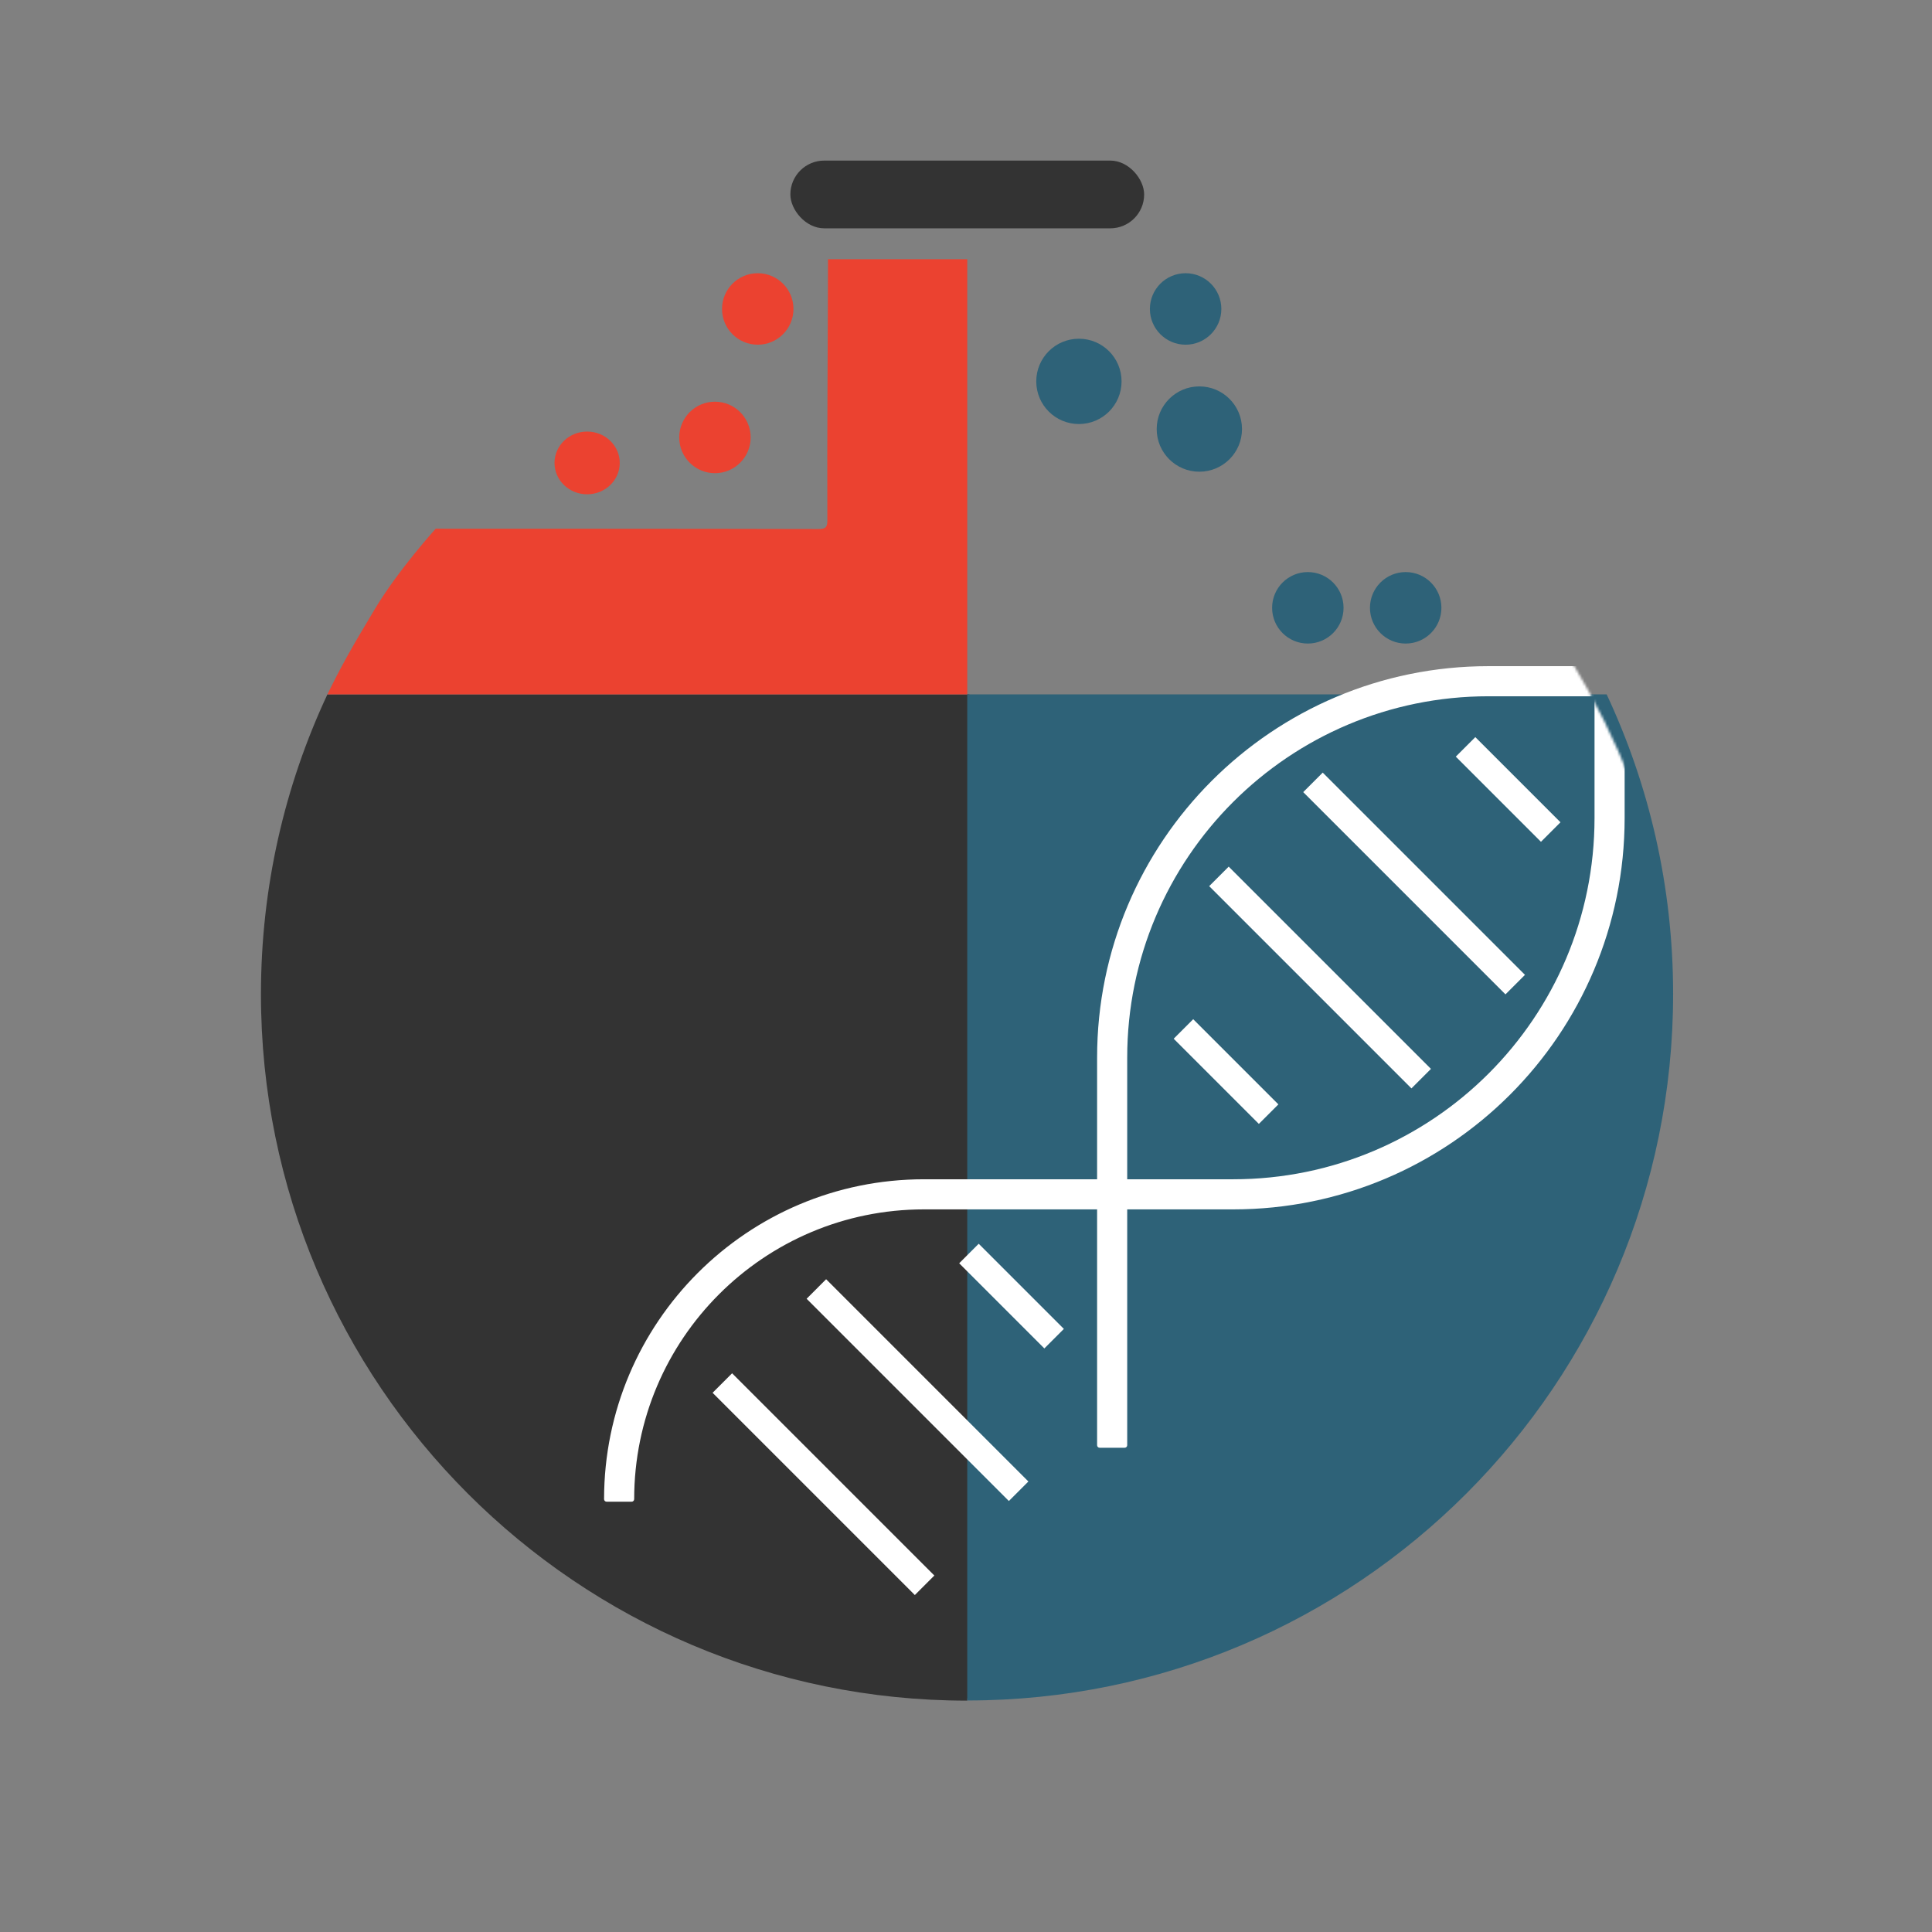<svg width="770" height="770" viewBox="0 0 770 770" fill="none" xmlns="http://www.w3.org/2000/svg">
<rect x="0" y="0" width="770" height="770" fill="#808080" stroke="none"/>
<mask id="mask0_3614_9545" style="mask-type:luminance" maskUnits="userSpaceOnUse" x="0" y="0" width="770" height="770">
<path d="M384.793 0C597.328 0 769.587 172.352 769.587 385C769.587 597.648 597.328 770 384.793 770C172.259 770 0 597.648 0 385C0 172.352 172.259 0 384.793 0Z" fill="white"/>
</mask>
<g mask="url(#mask0_3614_9545)">
<path fill-rule="evenodd" clip-rule="evenodd" d="M420.501 284.5L385.501 677.793C230.109 677.793 104 551.705 104 396.229C104 353.494 113.492 313.069 130.487 276.751H386.001L420.501 284.5Z" fill="#333333"/>
<path d="M385.501 276.75C385.501 276.75 200.405 276.75 130.501 276.75C135.567 266.291 140.042 258.271 149.469 242.614C158.897 226.957 173.647 210.723 173.647 210.723C173.647 210.723 284.981 210.723 326.218 210.851C328.911 210.851 329.745 210.274 329.745 207.451C329.617 174.02 329.936 136.739 330 103.308C346.739 103.308 385.501 103.308 385.501 103.308V276.75Z" fill="#EB4230"/>
<path fill-rule="evenodd" clip-rule="evenodd" d="M385.501 276.75V677.728C540.893 677.728 666.824 551.641 666.824 396.165C666.824 353.43 657.333 313.068 640.337 276.75H385.501Z" fill="#2E6278"/>
<mask id="mask1_3614_9545" style="mask-type:alpha" maskUnits="userSpaceOnUse" x="104" y="115" width="564" height="564">
<rect x="104" y="115" width="563.1" height="563.1" rx="281.55" fill="white"/>
</mask>
<g mask="url(#mask1_3614_9545)">
<path fill-rule="evenodd" clip-rule="evenodd" d="M448.957 576.707C448.77 576.895 448.515 577 448.25 577H438.25C437.698 577 437.25 576.552 437.25 576L437.25 421.5C437.25 335.344 507.094 265.5 593.25 265.5L740.25 265.5C740.802 265.5 741.25 265.948 741.25 266.5V276.5C741.25 276.765 741.145 277.02 740.957 277.207C740.77 277.395 740.515 277.5 740.25 277.5L593.25 277.5C513.721 277.5 449.25 341.971 449.25 421.5L449.25 576C449.25 576.265 449.145 576.52 448.957 576.707Z" fill="white"/>
<path fill-rule="evenodd" clip-rule="evenodd" d="M647.207 73.293C647.395 73.48 647.5 73.735 647.5 74L647.5 326C647.5 412.156 577.657 482 491.501 482L368.253 482C304.464 482 252.753 533.711 252.753 597.5C252.753 597.765 252.648 598.02 252.46 598.207C252.272 598.395 252.018 598.5 251.753 598.5H241.753C241.201 598.5 240.753 598.052 240.753 597.5C240.753 527.084 297.837 470 368.253 470L491.501 470C571.029 470 635.5 405.529 635.5 326L635.5 74C635.5 73.448 635.948 73 636.5 73L646.5 73C646.765 73 647.02 73.105 647.207 73.293Z" fill="white"/>
</g>
<path fill-rule="evenodd" clip-rule="evenodd" d="M501.719 447.928L467.778 413.986L475.556 406.208L509.498 440.149L501.719 447.928Z" fill="white"/>
<path fill-rule="evenodd" clip-rule="evenodd" d="M562.531 433.785L481.92 353.175L489.699 345.397L570.309 426.007L562.531 433.785Z" fill="white"/>
<path fill-rule="evenodd" clip-rule="evenodd" d="M600.007 396.309L519.397 315.699L527.175 307.92L607.785 388.531L600.007 396.309Z" fill="white"/>
<path fill-rule="evenodd" clip-rule="evenodd" d="M614.149 335.498L580.208 301.556L587.986 293.778L621.928 327.719L614.149 335.498Z" fill="white"/>
<path fill-rule="evenodd" clip-rule="evenodd" d="M364.61 635.705L284 555.095L291.778 547.317L372.388 627.927L364.61 635.705Z" fill="white"/>
<path fill-rule="evenodd" clip-rule="evenodd" d="M402.087 598.229L321.477 517.619L329.255 509.84L409.865 590.451L402.087 598.229Z" fill="white"/>
<path fill-rule="evenodd" clip-rule="evenodd" d="M416.229 537.418L382.288 503.476L390.066 495.698L424.007 529.639L416.229 537.418Z" fill="white"/>
<path d="M430 169C439.389 169 447 161.389 447 152C447 142.611 439.389 135 430 135C420.611 135 413 142.611 413 152C413 161.389 420.611 169 430 169Z" fill="#2E6278"/>
<path d="M478 188C487.389 188 495 180.389 495 171C495 161.611 487.389 154 478 154C468.611 154 461 161.611 461 171C461 180.389 468.611 188 478 188Z" fill="#2E6278"/>
<path d="M284.942 188.586C292.805 188.586 299.179 182.208 299.179 174.341C299.179 166.473 292.805 160.096 284.942 160.096C277.079 160.096 270.705 166.473 270.705 174.341C270.705 182.208 277.079 188.586 284.942 188.586Z" fill="#EB4230"/>
<path d="M302.001 137.381C309.864 137.381 316.238 131.003 316.238 123.136C316.238 115.268 309.864 108.891 302.001 108.891C294.138 108.891 287.764 115.268 287.764 123.136C287.764 131.003 294.138 137.381 302.001 137.381Z" fill="#EB4230"/>
<path d="M234 197C241.18 197 247 191.404 247 184.5C247 177.596 241.18 172 234 172C226.82 172 221 177.596 221 184.5C221 191.404 226.82 197 234 197Z" fill="#EB4230"/>
<path d="M560.237 256.49C568.1 256.49 574.475 250.112 574.475 242.245C574.475 234.378 568.1 228 560.237 228C552.374 228 546 234.378 546 242.245C546 250.112 552.374 256.49 560.237 256.49Z" fill="#2E6278"/>
<path d="M521.237 256.49C529.1 256.49 535.475 250.112 535.475 242.245C535.475 234.378 529.1 228 521.237 228C513.374 228 507 234.378 507 242.245C507 250.112 513.374 256.49 521.237 256.49Z" fill="#2E6278"/>
<path d="M472.528 137.381C480.391 137.381 486.766 131.003 486.766 123.136C486.766 115.268 480.391 108.891 472.528 108.891C464.665 108.891 458.291 115.268 458.291 123.136C458.291 131.003 464.665 137.381 472.528 137.381Z" fill="#2E6278"/>
<rect x="315" y="64" width="141" height="27" rx="13.5" fill="#333333"/>
</g>
</svg>
